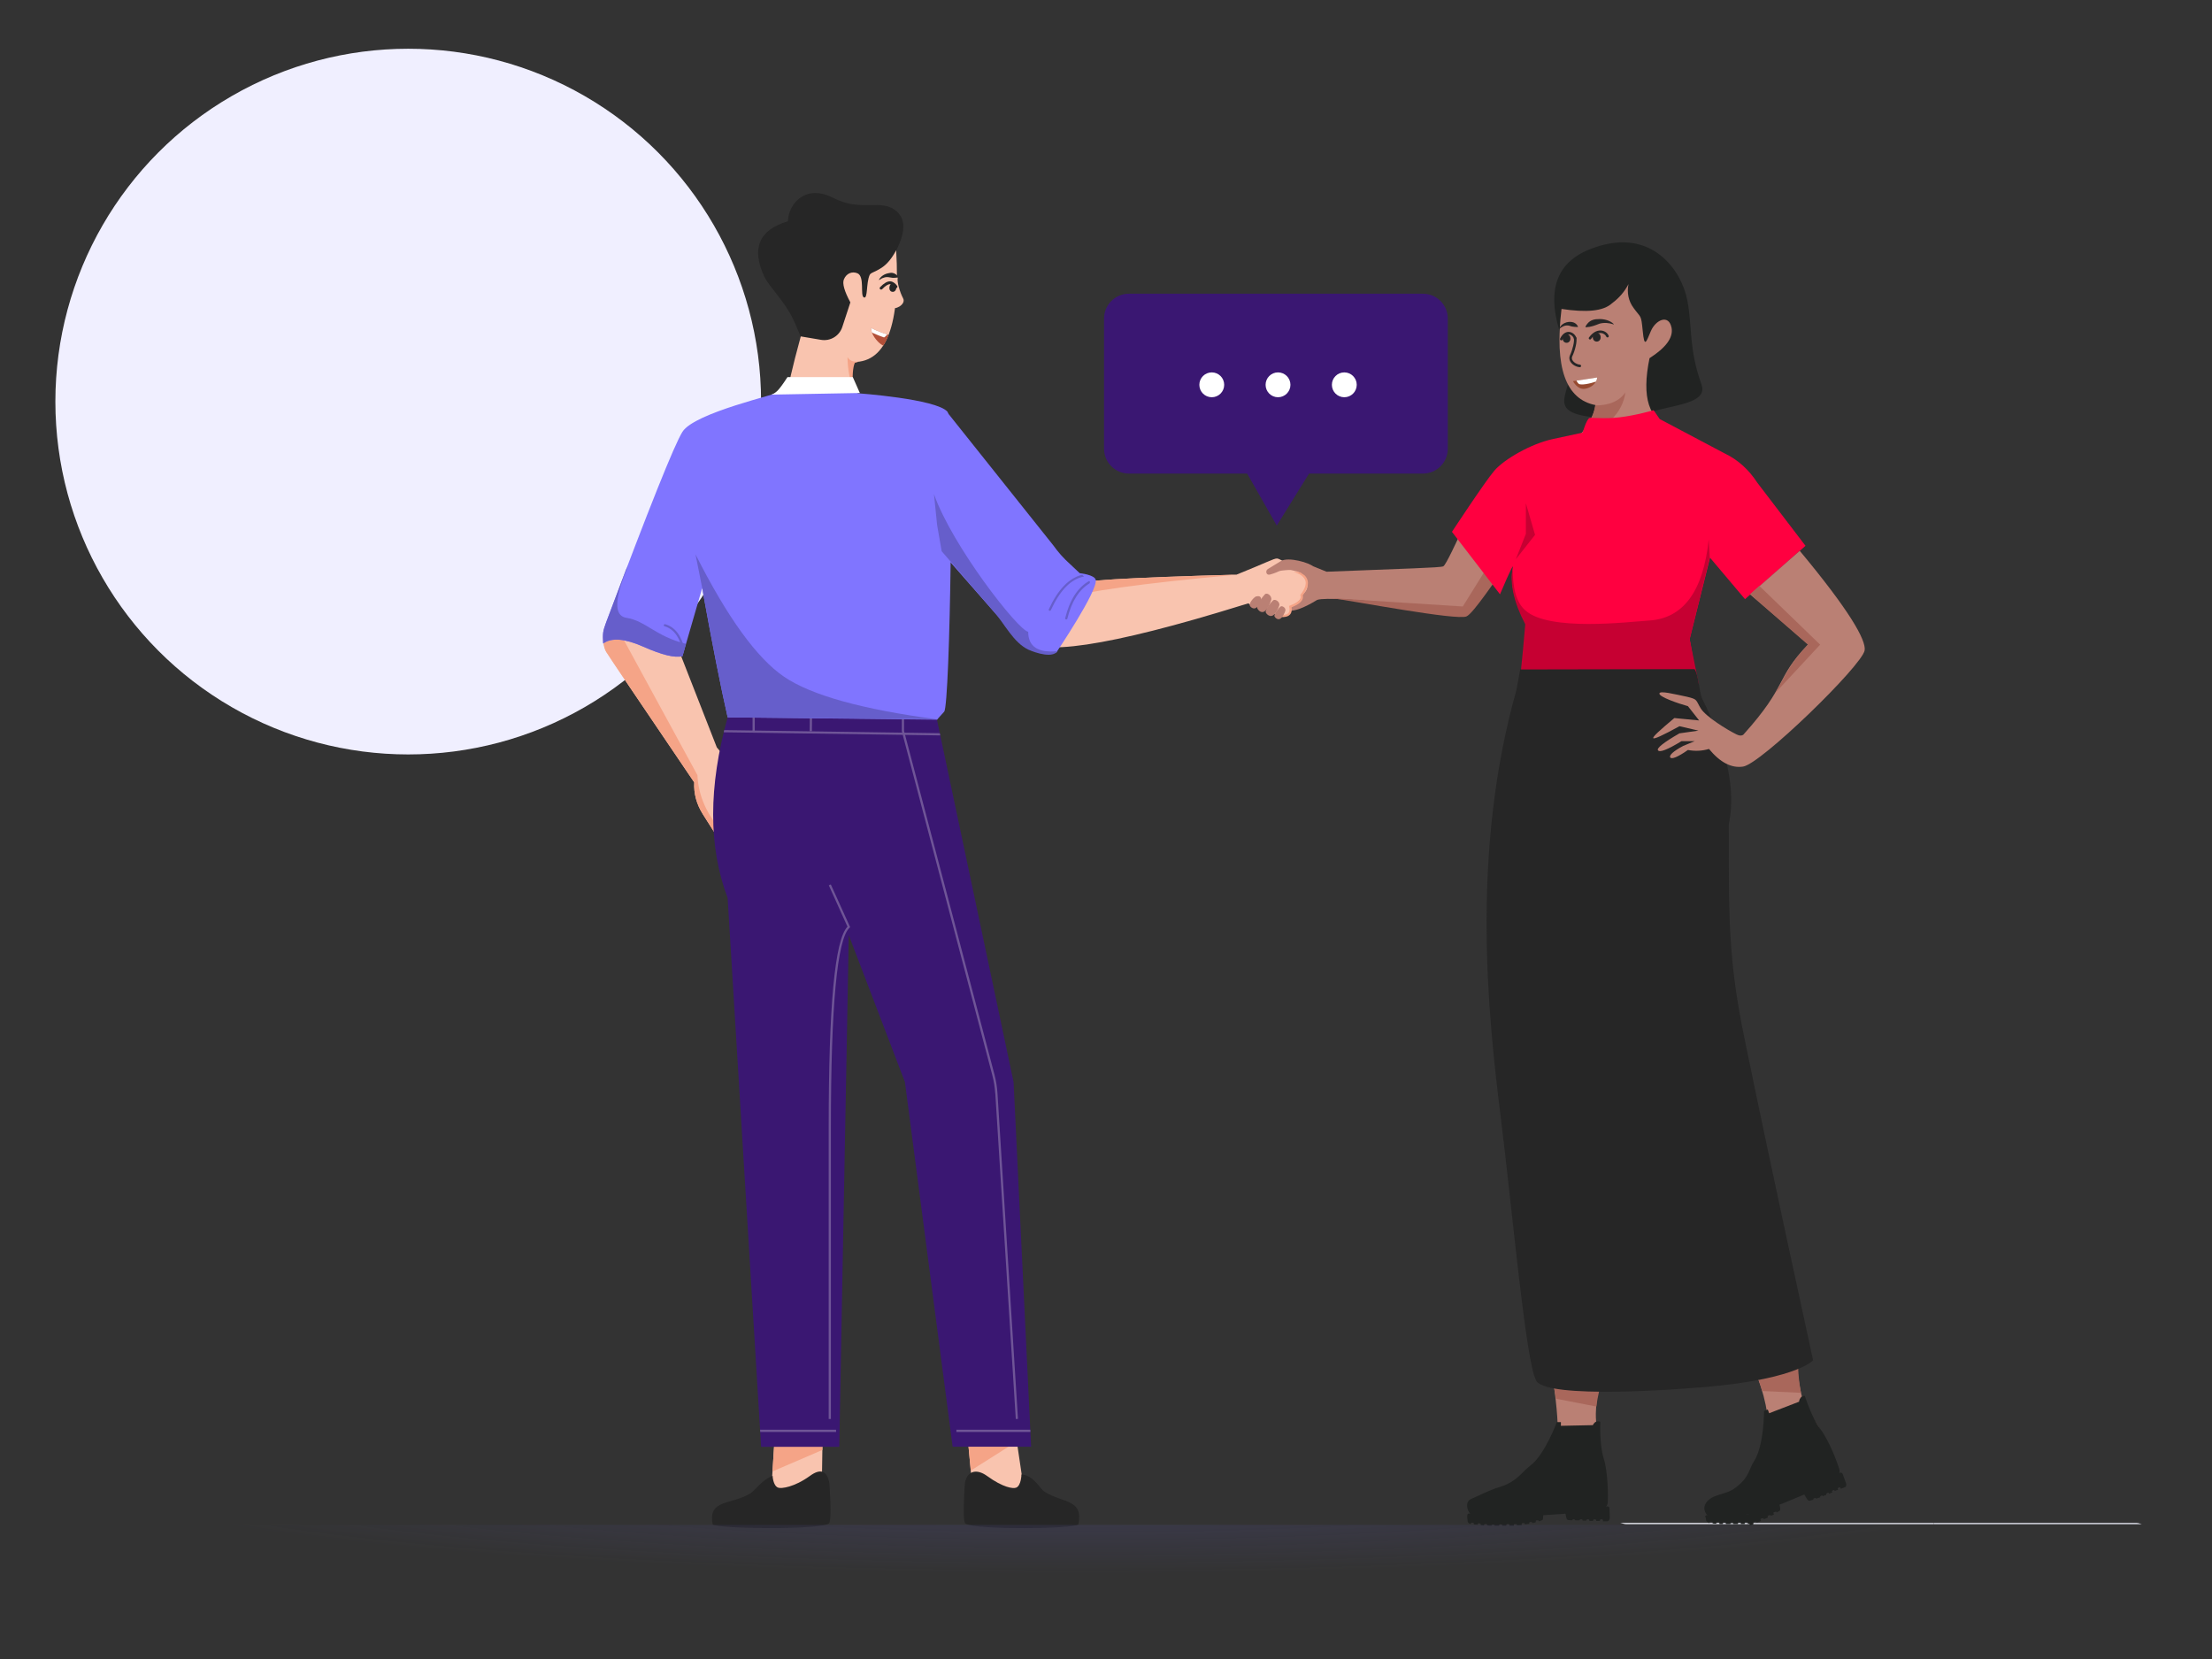 <?xml version="1.0" encoding="UTF-8"?> <svg xmlns="http://www.w3.org/2000/svg" xmlns:xlink="http://www.w3.org/1999/xlink" id="Ebene_1" data-name="Ebene 1" viewBox="0 0 600 450"><rect x="0" y="0" width="600" height="450" fill="#333333" stroke="none"/><defs><style> .cls-1, .cls-2 { fill: #ba8074; } .cls-3 { fill: #a9675b; } .cls-3, .cls-4, .cls-5, .cls-6, .cls-7, .cls-8, .cls-2, .cls-9, .cls-10, .cls-11, .cls-12, .cls-13, .cls-14 { fill-rule: evenodd; } .cls-4, .cls-15 { fill: #f5a487; } .cls-16 { fill: #b16d62; } .cls-17, .cls-5 { fill: #fff; } .cls-18 { fill: #f0efff; } .cls-19 { fill: #b24f38; } .cls-20, .cls-11 { fill: #262626; } .cls-21, .cls-22, .cls-23 { fill: none; } .cls-6 { fill: #b97c72; } .cls-7, .cls-24 { fill: #f9c4af; } .cls-25 { clip-path: url(#clippath-1); } .cls-26, .cls-13 { fill: #212322; } .cls-8 { fill: #c60032; } .cls-27 { fill: url(#Unbenannter_Verlauf_13); isolation: isolate; opacity: .25; } .cls-28 { clip-path: url(#clippath-3); } .cls-29, .cls-10 { fill: #665ecb; } .cls-9 { fill: #8075ff; } .cls-30 { fill: #edeef9; } .cls-22 { clip-path: url(#clippath-2); } .cls-22, .cls-23 { clip-rule: evenodd; } .cls-31 { fill: #3272d8; } .cls-32 { fill: #964a30; } .cls-33 { fill: #6f5597; } .cls-12 { fill: #3a1772; } .cls-14 { fill: #ff0040; } .cls-23 { clip-path: url(#clippath); } </style><clipPath id="clippath"><rect class="cls-21" x="62.1" y="60.3" width="97.26" height="97.26"></rect></clipPath><clipPath id="clippath-1"><path class="cls-23" d="M83.41,134.5c7.6,6.17,17.65,9.78,29.23,9.78,9.5,0,17.82-2.48,24.86-6.61,1.4-.82,2.69-1.68,3.88-2.55,10.96,2.23,17.97,5.63,17.97,9.44,0,6.71-21.77,12.16-48.63,12.16-26.86,0-48.63-5.44-48.63-12.16,0-4.18,8.45-7.87,21.31-10.06h0Z"></path></clipPath><clipPath id="clippath-2"><rect class="cls-21" x="62.1" y="60.3" width="97.26" height="97.26"></rect></clipPath><clipPath id="clippath-3"><path class="cls-22" d="M72.23,101.28c0-21.15,15.76-38.95,40.41-38.95,19.4,0,28.59,11.09,28.59,11.09l-8.17,12.69s-7.73-8.02-19.4-8.02c-13.71,0-22.61,10.36-22.61,23.05s9.05,23.34,23.2,23.34c12.55,0,21.88-9.48,21.88-9.48l7.15,13.13s-10.65,12.11-30.64,12.11c-24.66,0-40.41-17.36-40.41-38.95h0Z"></path></clipPath><radialGradient id="Unbenannter_Verlauf_13" data-name="Unbenannter Verlauf 13" cx="292.31" cy="-2981.42" fx="292.31" fy="-2981.42" r="269" gradientTransform="translate(0 101.91) scale(1 -.1)" gradientUnits="userSpaceOnUse"><stop offset="0" stop-color="#665ecb"></stop><stop offset=".23" stop-color="#665ecb" stop-opacity=".79"></stop><stop offset=".74" stop-color="#665ecb" stop-opacity=".27"></stop><stop offset="1" stop-color="#665ecb" stop-opacity="0"></stop></radialGradient></defs><g><circle class="cls-18" cx="110.73" cy="108.93" r="95.71"></circle><g><g class="cls-25"><rect class="cls-31" x="51.97" y="124.37" width="117.52" height="42.48"></rect></g><g class="cls-28"><rect x="62.1" y="52.2" width="91.31" height="98.17"></rect></g></g></g><g id="Layer_1" data-name="Layer 1"><path class="cls-30" d="M439.55,413.09c28.33,0,56.65.01,84.98.02.03.1.03.21.02.32-27.83,0-55.66,0-83.49-.01-.5,0-1.01-.21-1.51-.32h0Z"></path><path class="cls-30" d="M524.55,413.43c.02-.11.01-.21-.02-.32,18.35,0,36.71-.01,55.06,0,.46,0,.93.21,1.39.32h-56.44.01Z"></path><g id="woman-03-standing-pinting"><g id="heat"><path class="cls-13" d="M425.5,98.26c2.3,7.28-7.65,13.46,6.91,14.93,6.27.09,12.54-.65,18.62-2.3,5.35-1.29,12.07-2.21,10.51-6.54-3.59-10.14-2.4-15.3-3.87-22.95-1.57-8.02-9.49-19.54-24.79-14.38-10.32,3.32-13.46,10.97-9.86,22.77,0,.74.83,3.5,2.49,8.48h-.01Z"></path><path class="cls-2" d="M437.3,82.23c1.84-1.38,3.32-3.04,4.42-5.16-.46,2.3,0,4.61,1.38,6.45,2.03,2.86,2.03,1.57,2.49,6.27s.92,3.04,2.21,0c1.29-3.04,4.88-4.7,5.62-.83.46,2.67-1.57,5.35-5.99,8.2-2.21,10.69-.18,16.87,5.99,18.62-1.75,2.21-5.9,5.44-12.44,9.77-9.95,6.54-21.2,1.11-15.02-4.79,4.06-3.87,6.36-7.47,6.82-10.88-8.11-1.57-11.15-10.23-9.22-26.08,6.73,1.01,11.34.65,13.73-1.57h0Z"></path><path class="cls-3" d="M427.81,118.91c2.86-3.23,4.52-6.18,4.88-8.94,3.78,0,6.45-1.11,8.2-3.5-.83,5.62-5.07,9.86-13.09,12.44h0Z"></path></g><g id="arm"><path class="cls-6" d="M341.55,159.86c-.4-2.56.93-1.87,3.27-2.78,2.24-.88,4.9.13,5.81,2.46,1,2.31.6,4.04-1.73,4.95s-6.96-2.15-7.34-4.63h0Z"></path><path class="cls-16" d="M348.37,164.34c.22-.25.33-.56.26-.83-.15-.91-1.59-1.67-2.81-2.3l-.79-.46,2.05-.55-.14-.53-2.76.74.16.24c.16.24.39.37,1.38.87s2.46,1.35,2.62,1.97c-.04.2-.11.31-.17.43-.13.23-.37.39-.67.37-.83.12-2.2-.75-4.17-2.42l-.29.36c1.91,1.78,3.46,2.61,4.49,2.52.2.04.47-.03.62-.17.07-.11.22-.25.22-.25h0Z"></path><path class="cls-2" d="M408.61,150.58l-10.98-9c-2.51,5.25-5.39,11.64-6.14,12.03s-10.14.6-31.66,1.47l-5.28-2.15c-10.44,1.64-12.11,3.01-12.23,4-.18,1.48-.62,1.35,1.83,1.94,1.98.7,3.63,5.86,3.63,5.86.57.34,1.68,2.79,9.5-2.01,4.38-1.45,37.47,3.18,40.29,1.95,1.89-.79,5.7-7.24,11.03-14.1h.01Z"></path><path class="cls-3" d="M397.78,167.2c-2.55,1.16-30.38-4.12-36.52-4.96l35.52,2.27,9.75-15.67,3.4,2.72c-4.03,5.27-10.26,14.85-12.15,15.64Z"></path></g><g id="shirt"><path class="cls-14" d="M413.98,169.33c-3.05-5.43-4.46-11.06-3.63-15.49.3-1.59-3.48,7.36-3.48,7.36l-13.03-16.94s8.88-13.52,11.48-16.57,9.86-7.3,15.85-8.59l8.11-1.75s1.01-3.5,1.84-3.96c.37-.18,4.24.28,8.11-.18,4.61-.55,9.31-1.94,9.31-1.94l1.66,2.4,17.6,9.31c3.69,1.75,6.64,4.52,8.85,7.93l13.09,17.14-16.41,14.47-9.49-11.24-5.53,22.03,3.5,20.09-50.97,6.45c1.38-11.52,2.49-21.84,3.13-30.51h.01Z"></path><path class="cls-8" d="M458.32,173.38l2.49,12.26-50.32,14.29c1.47-11.52,2.49-21.75,3.23-30.6-3.13-5.99-4.24-11.15-3.41-15.21,0,5.53,1.01,9.31,3.41,11.43,6.45,5.81,27.93,3.13,33.55,2.77,9.31-.55,14.75-7.93,16.22-22.03l.28,4.98-5.44,22.12h0ZM411.22,151.54l2.67-6.73v-8.3l2.49,8.57-5.16,6.54v-.09h0Z"></path></g><g id="woman-04-standing-pointing"><g id="foot"><path class="cls-2" d="M409.97,407.69c2.67-1.47,9.49-6.73,10.42-8.3,4.33-7,1.01-22.58.09-31.71l16.5-5.07c.18,2.3-6.18,17.79-3.41,26.18,1.01,3.13,0,8.2-.65,10.32-.46,1.38-3.87,0-11.61,10.97l-11.34-2.4h0Z"></path><path class="cls-3" d="M434.77,372.39l-13.36,3.23c0,.46.65,3.32.65,3.78l10.97,2.12c.18-2.3,1.38-6.82,1.75-9.12h-.01Z"></path></g><g id="foot-2"><path class="cls-2" d="M472.43,406.06c2.4-1.92,2.77-6.16,3.68-7.59,4.83-7.2,5.36-16.65-3.38-33.92l13.97-1.75c.65,2.18.5,16.29,4.06,20.46,2.08,2.53,7.06,11.46,6.68,13.63-.26,1.45-4.81-2.44-14.59,5.76l-10.42,3.4h0Z"></path><path class="cls-3" d="M487.74,370.2l-10.81,3.86c.43,1.29.56,1.54,1.07,3.25l10.52.49c-.02-.12-.77-3.63-.78-7.58h.01Z"></path></g><path id="legs" class="cls-11" d="M459.63,181.49c1.11,1.47,1.2,6.08,2.12,8.11,4.98,9.95,9.59,22.58,7.19,33.92,0,24.7-.28,36.41,4.33,58.53,3.04,14.75,7.28,35.21,18.53,86.92,0,0-4.88,5.81-34.56,7.65,0,0-37.7,3.04-40.55-2.12-2.86-5.16-6.45-46.18-9.68-71.98-3.5-28.02-8.02-71.71,4.33-115.4l1.01-5.53,47.28-.09h0Z"></path></g><path class="cls-26" d="M498.59,400.02s.65-.37.28-1.66-2.67-7.56-5.07-10.69-4.24-9.03-4.24-9.03c0,0-.74-.09-1.11.46-.46.55-.46,1.11-.46,1.11l-8.11,3.13-.37-1.01-1.01.37s0,9.4-2.67,13.55c-1.66,2.58-1.2,4.33-5.07,7.28-2.77,2.12-6.27,1.57-8.02,4.15-1.57,2.4,1.47,4.61,2.12,4.24s11.15-1.29,11.15-1.29l7.65-2.86,5.99-2.49,8.94-5.25h0Z"></path><path class="cls-26" d="M499.05,399.47c.28-.09.55,0,.74.28l.92,2.49c.18.55.09,1.11-.37,1.2,0,0-.37.18-1.01.37l-.09-.18c-.09-.18-.28-.28-.37-.18l-.18.09c-.18.09-.28.28-.18.37l.09.18c-.28.09-.65.18-.92.37v-.09c-.09-.18-.28-.28-.37-.18l-.18.09c-.18.09-.28.28-.18.37l.09.18c-.28.09-.65.18-.92.37v-.09c-.09-.18-.28-.28-.37-.18l-.18.09c-.18.09-.28.28-.18.37v.09c-.28.09-.65.18-.92.37-.09-.18-.28-.28-.37-.18l-.18.09c-.18.09-.28.28-.18.37-.37.09-.74.28-1.11.37-.09-.18-.18-.18-.37-.18l-.18.09c-.18.09-.28.18-.18.37-.74.18-1.2.37-1.29.28-.55-.18-1.66-2.67-1.66-2.67l10.14-4.88h0l-.04-.04ZM474.07,410.81l.28-.09,8.11-3.23s.65,1.84.37,2.21c-.09.09-.37.28-.92.55,0-.18-.18-.28-.37-.18l-.28.09c-.18,0-.28.18-.18.37l.09.28c-.28.09-.55.28-.83.37,0-.18-.18-.28-.37-.18l-.28.09c-.18,0-.28.18-.18.37v.18c-.37.18-.74.28-1.11.46v-.09c0-.18-.18-.28-.37-.18l-.28.09c-.18,0-.28.18-.18.37l.09.28c-.37.18-.83.28-1.2.46v-.09c0-.18-.18-.28-.37-.18l-.28.09c-.18,0-.28.18-.18.37v.18c-.06,0-.12.03-.18.09l-.83.28-.55-2.95h0Z"></path><path class="cls-26" d="M463.02,410.99l11.43-.18.55-.09v2.58c-.28,0-.65,0-.92.09v-.18c0-.18-.09-.28-.28-.28h-.28c-.18,0-.28.09-.28.28v.18h-1.01v-.09c0-.18-.09-.28-.28-.28h-.28c-.18,0-.28.09-.28.28v.09h-1.2c0-.18-.09-.28-.28-.28h-.28c-.18,0-.28.09-.28.28h-1.2v-.09c0-.18-.09-.28-.28-.28h-.28c-.18,0-.28.09-.28.28v.09h-.92v-.18c0-.18-.09-.28-.28-.28h-.28c-.18,0-.28.09-.28.28v.09c-.37,0-.65,0-1.01-.09v-.18c0-.18-.09-.28-.28-.28h-.28c-.18,0-.28.09-.28.28v.09c-.18,0-.37-.09-.46-.18-.55-.37-.46-.55-.55-1.29-.28-.18-.18-.65.28-.65h.05ZM435.28,408.87s.74-.09.83-1.47c.09-1.29.09-8.02-1.11-11.8-1.2-3.78-.92-9.95-.92-9.95,0,0-.65-.28-1.2,0s-.83.92-.83.92l-8.66.18v-1.01h-1.11s-3.23,8.85-7.19,11.8c-2.4,1.84-3.59,4.33-8.3,5.81-3.32,1.01-4.88,2.03-7.74,3.23-2.12.92-.65,4.24.09,4.15s8.48.74,8.48.74l10.88-.46,6.73-.46,10.05-1.66v-.02Z"></path><path class="cls-26" d="M436.01,408.6c.28,0,.55.18.55.46l.09,2.58c0,.55-.28,1.01-.74,1.01h-1.11v-.18c0-.18-.09-.37-.28-.37h-.18c-.18,0-.37.09-.37.28v.18h-1.01v-.09c0-.18-.09-.37-.28-.37h-.18c-.18,0-.37.09-.37.28v.18h-1.01v-.09c0-.18-.09-.37-.28-.37h-.18c-.18,0-.37.09-.37.28v.09h-1.01c0-.18-.09-.37-.28-.37h-.18c-.18,0-.37.09-.37.28h-1.2c0-.18-.18-.28-.28-.28h-.18c-.18,0-.28.09-.37.28-.74,0-1.2-.09-1.29-.18-.46-.37-.65-3.04-.65-3.04l11.52-.55h0ZM398.5,410.54l11.43.37,8.66-.92s.09,1.94-.18,2.3c-.09.09-.46.18-1.01.37,0-.18-.09-.28-.28-.28h-.28c-.18,0-.28.09-.28.28v.28c-.28.09-.55.09-.92.18,0-.18-.09-.28-.28-.28h-.28c-.18,0-.28.09-.28.28v.18c-.37.09-.74.09-1.2.18v-.09c0-.18-.09-.28-.28-.28h-.28c-.18,0-.28.09-.28.28v.28c-.46,0-.83.09-1.29.09v-.09c0-.18-.09-.28-.28-.28h-.28c-.18,0-.28.09-.28.28v.18h-1.2v-.18c0-.18-.09-.28-.28-.28h-.28c-.18,0-.28.09-.28.28v.18h-1.11v-.09c0-.18-.09-.28-.28-.28h-.28c-.18,0-.28.09-.28.28v.09h-1.2c0-.18-.09-.28-.28-.28h-.28c-.18,0-.28.09-.28.28-.37,0-.74,0-1.2-.09v-.09c0-.18-.09-.28-.28-.28h-.28c-.18,0-.28.09-.28.28v.09c-.28,0-.55,0-.92-.09v-.18c0-.18-.09-.28-.28-.28h-.28c-.18,0-.28.09-.28.28v.09c-.37,0-.65-.09-1.01-.09v-.18c0-.18-.09-.28-.28-.28h-.28c-.18,0-.28.09-.28.28v.09c-.18-.09-.37-.09-.46-.18-.46-.37-.37-.65-.46-1.29-.09-.92,0-1.38.37-1.38h.1Z"></path><g id="arm-2"><path class="cls-2" d="M472.88,199.28c12.35-13.73,8.48-15.02,17.6-24.52l-15.76-13.55,13.46-11.8c13.36,16.04,18.07,24.24,17.6,27.01-.74,4.15-28.2,30.88-33,31.52-3.13.46-6.18-1.11-9.22-4.79-1.84.55-3.78.65-5.71.28-2.77,1.94-4.42,2.58-4.79,2.03s.74-1.66,3.5-3.13l3.13-1.29h-3.59c-3.78,2.3-5.9,3.13-6.36,2.49-.46-.55,1.47-2.12,5.81-4.61l5.16-.74-5.16-1.2c-4.52,2.49-6.91,3.59-7.1,3.23s1.75-2.12,5.71-5.44l6.73.65-3.04-3.87c-2.67-.74-7.74-2.49-7.74-3.41s4.15.18,7.37.83c3.13.74,2.4.83,3.87,3.23,1.47,2.3,7.28,5.81,9.31,6.82.37.18,1.38.83,2.21.28h0v-.02Z"></path><path class="cls-3" d="M477.21,158.91l16.5,15.95-12.17,13.09c3.69-6.27,3.87-7.74,8.85-13.09l-15.67-13.64,2.49-2.3h0Z"></path></g></g></g><g id="Layer_2" data-name="Layer 2"><g id="man-03-standing-pointing"><g id="foot-3"><polygon class="cls-7" points="274.69 383.51 277.72 403.9 263.85 404.56 261.67 381.36 274.69 383.51"></polygon><polygon class="cls-4" points="263.32 398.89 275.77 391.02 275.74 390.85 262.44 389.53 263.32 398.89"></polygon><path class="cls-11" d="M261.82,413.21c2.13,1.84,29.55,1.48,30.69.31,1.37-6.97-4-5.67-9.19-8.89-1.24-.77-2.83-4.4-6.25-4.69,0,0-.06,3.03-1.43,3.58-.86.35-3.6-.05-7.86-3.14-2.84-2.06-5.4-1.48-6.05,1.85,0,0-.78,10.09.09,10.99h0Z"></path></g><g id="foot-4"><polygon class="cls-7" points="223.18 385.71 222.88 405.57 209.18 404.81 210.65 381.55 223.18 385.71"></polygon><polygon class="cls-4" points="209.54 399.12 223.07 393.3 223.07 391.76 210.13 389.74 209.54 399.12"></polygon><path class="cls-11" d="M224.95,402.22c-.65-3.33-2.4-3.96-5.24-1.9-4.26,3.09-7.82,3.54-8.67,3.19-1.37-.55-1.47-3.19-1.47-3.19-2.8,1.01-4.78,3.98-6.02,4.75-5.19,3.22-11.6,1.47-10.23,8.44,1.14,1.17,29.42,1.53,31.55-.31.87-.9.09-10.99.09-10.99h0Z"></path></g><g id="arm-2-2" data-name="arm-2"><path class="cls-7" d="M335.37,155.88c7.9-3.16,10.15-4.42,11.01-4.39,1.28.06,7.07,4.29,7.18,4.88,1.56,2.06,1.39,3.74-.52,5.06.13,1-.89,2.04-3.03,3.11.45,1.49.01,2.31-1.3,2.45-1.97.21-5.25-1.05-5.17-2.27-2.83-.07-4.45-.42-4.88-1.07l-1.65.49c-36.35,11.28-56.26,14.24-59.72,8.85-2.37-3.69,14.58-14.05,14.42-14.48-.37-.96,14.18-1.84,43.65-2.64h0Z"></path><path class="cls-4" d="M291.72,158.52c.07.17-2.72,2-5.87,4.35.61.12,1.42,0,2.43-.38,5.32-2,21.02-4.2,47.09-6.61-29.47.79-44.02,1.67-43.65,2.63h0Z"></path><path class="cls-15" d="M349.99,166.6c.35-.45.46-1.07.35-1.87,2.32-.92,3.35-1.98,3.03-3.24,1.11-1.48,1.57-2.79,1.35-3.91-.11-.54-.38-1.03-.8-1.47.03.03-1.27-.91-1.27-.9l-1.75-.11,1.26.51.33.15c.94.54,1.49,1.19,1.64,1.94.19.96-.25,2.16-1.33,3.55l-.1.13.05.15c.33.96-.63,1.89-2.86,2.73l-.23.09.05.25c.14.74.08,1.29-.19,1.64-.25.32-.69.5-1.32.54-2.03.12-1.9.71.03.59.81-.05,1.4-.3,1.76-.77h0Z"></path></g><g id="arm-3"><path class="cls-7" d="M201.68,213.42l-7.98,12.25c-.32-.5-1.34-2.11-3.05-4.81-1.71-2.71-2.49-5.59-2.34-8.64-15.06-22.21-23.02-34.01-23.87-35.39-1.28-2.08-1.62-8.41,3.13-11.48,3.16-2.05,7.85-.52,14.05,4.6l12.82,32.79c2.45,2.8,4.1,4.92,4.97,6.35.87,1.43,1.62,2.88,2.27,4.35v-.02Z"></path><path class="cls-4" d="M165.66,167.05c-2.7,3.3-2.3,8.03-1.23,9.77.85,1.38,8.81,13.18,23.87,35.39-.15,3.05.63,5.93,2.34,8.64,1.71,2.71,2.73,4.31,3.05,4.81l.98-1.5c-3.43-4.3-5.27-8.94-5.49-13.9l-23.53-43.21h.01Z"></path></g><g id="heat-2"><path class="cls-11" d="M240.29,72.87c2.94-4.85,7.15-11.67,3.01-15.46s-9.46.29-17.26-3.72c-7.8-4.01-12.3,1.96-12.3,6.33-7.85,2.31-9.99,7.3-6.44,14.99,1.15,2.49,5.33,6.56,7.62,11.13s3.16,9.5,6.59,8.44c1.03-.32,3.62-1.38,6.49-2.99,6.33-3.53,10.85-16.32,12.3-18.71h0Z"></path><path class="cls-7" d="M243.08,67.85c1.2,20.24-2.63,30.35-11.48,30.35-.92,1.86-.75,5.7.51,11.53,1.79,8.31-4.22,11.99-8.16,11.51-3.93-.48-10.33-8.62-10.33-14.25,0-1.72,1.2-6.97,3.59-15.74l5.49.93c2.52.43,4.98-1.05,5.77-3.48l2.19-6.68h0c-1.64-3.05-2.22-5.13-1.76-6.24.69-1.66,2.24-2.24,3.66-1.66,2.08.85.67,6.1,1.77,6.56s.58-3.83,1.54-6.05c.32-.74,1.22-.66,3.35-2.06,1.41-.94,2.71-2.51,3.88-4.72h-.02Z"></path><path class="cls-4" d="M232.79,98.15c-1.7-.04-2.26-.32-2.91-1.29.07,3.42.59,6.18,1.55,8.28-.31-2.71-.11-5.6.45-6.72.07,0,.84-.27.91-.27Z"></path></g><g id="legs-2"><path class="cls-12" d="M197.37,194.58c-5.24,18.81-5.24,35.14,0,48.99l9.08,148.88h21.2l2.58-138.78,15.23,39.82,12.94,98.93h21.29l-4.76-98.93-20.8-98.38-56.76-.54h0Z"></path><path class="cls-33" d="M269.97,296.57l5.56,88.34.59-.04-5.56-88.34c-.11-1.71-.38-3.42-.82-5.08l-24.24-92.11,9.55.14-.13-.6-9.58-.14-.12-.46v-3.26h-.6v3.3l.1.41-39.99-.57v-3.52h-.6v3.51l-7.69-.11c-.05.2-.09.39-.14.59l48.57.7,24.28,92.27c.43,1.62.7,3.29.8,4.97h.02Z"></path><polygon class="cls-33" points="206.21 388.41 226.78 388.41 226.78 387.81 206.17 387.81 206.21 388.41"></polygon><path class="cls-33" d="M230.6,251.5l-5.25-11.61-.54.25,5.07,11.22c-3.43,3.56-5.1,21.38-5.1,54.44v79.1h.6v-79.1c0-32.92,1.7-51.14,5.06-54.15l.16-.15h0Z"></path><rect class="cls-33" x="218.17" y="196.28" width="3.54" height=".6" transform="translate(21.26 414.62) rotate(-89.45)"></rect><polygon class="cls-33" points="279.47 387.81 259.42 387.81 259.42 388.41 279.5 388.41 279.47 387.81"></polygon></g><g id="shirt-2"><path class="cls-9" d="M256.11,193.03c1.61-1.74,2.77-79.25.87-81.37-3.1-3.48-24.32-4.99-24.32-4.99l-1.77-4h-16.33c-1.17,1.81-2.03,2.97-2.58,3.48-.82.76-23.61,5.77-26.87,10.98-2.18,3.47-9.07,20.68-20.67,51.63-.46,1.21-.73,2.14-.82,2.78-.09.64-.09,1.65,0,3.01,2.24-1.65,5.87-1.36,10.9.87s8.56,3.09,10.59,2.57l5.35-18.45c2.74,15.18,5.05,26.86,6.92,35.04l56.81.63s.31-.43,1.92-2.17h0Z"></path><path class="cls-29" d="M188.66,150.39l1.99,9.99.23,1.42c2.56,14.08,4.73,25,6.5,32.77l56.76.54c-20.31-2.69-34.14-6.54-41.5-11.57s-15.35-16.08-23.97-33.15h0Z"></path><path class="cls-10" d="M170.5,153.27l-.68,1.22c-1.67,4.38-3.46,9.13-5.39,14.27-.46,1.21-.73,2.14-.82,2.78-.09.64-.09,1.65,0,3.01,2.24-1.65,5.87-1.36,10.9.87s8.56,3.09,10.59,2.57l.97-3.34c-8.24-2.04-10.96-6.27-16.17-7.07-3.48-.53-3.28-5.3.59-14.31h.01Z"></path><path class="cls-29" d="M185.15,177.84c-2.11-3.45-6.74-5.82-13.89-7.06-.16-.03-.32.08-.34.24-.03.16.08.32.24.34,6.92,1.19,11.43,3.44,13.46,6.7.16-.02.33-.04.48-.07l.05-.16h0Z"></path><path class="cls-29" d="M180.43,169.31c-.16-.05-.32.05-.37.2-.05.16.05.32.2.37,2.68.77,4.35,3.29,5.03,7.45l.37-1.28c-.84-3.71-2.59-5.97-5.24-6.74h.01Z"></path></g><path class="cls-5" d="M233.23,106.6l-1.91-4.32h-17.71c-1.27,1.96-2.2,3.22-2.79,3.77-.11.11-.78.74-1.57.99l23.98-.44h0Z"></path><path class="cls-9" d="M257.04,111.97l28.66,35.95c1.31,1.85,2.82,3.54,4.5,5.04l2.68,2.52s4.07.4,4.34,1.83c.58,2.94-10.68,19.66-10.68,19.66l-4.81-.26c-4.12-1.95-9.18-7.4-12.19-10.83l-23.54-26.85h0l-8.3-12.35,19.32-14.71h.02Z"></path><path class="cls-29" d="M254.19,142.41l-.85-8.37c4.92,14,22.83,36.96,25.56,37.33,0,4.03,2.69,5.75,7.82,5.27,0,0,.1.16-.16.32-2.01,1.79-7.57-.72-7.57-.72-4.12-1.95-6.42-6.94-9.43-10.36l-14.13-16.36-1.24-7.12h0Z"></path><path class="cls-29" d="M295.41,157.6c-3.1,1.77-5.27,5.14-6.47,10.06-.04.16.06.32.22.36s.32-.06.36-.22c1.14-4.64,3.15-7.84,6-9.56l.18-.38-.29-.26h0Z"></path><path class="cls-29" d="M284.5,165.55s.07.09.13.12c.15.07.33,0,.4-.15,2.51-5.46,5.49-8.48,9.02-9.14l-.52-.47c-3.54.86-6.57,3.98-9.04,9.36-.04.09-.03.2.02.28h0Z"></path></g><path class="cls-1" d="M340.63,161.8c-.94.58-1.89,1.98-1.6,2.51s1.07.98,1.69.56,1.33-2,1.33-2c0,0,.37-1.54-1.41-1.07h0Z"></path><path class="cls-1" d="M343.09,161.21c-.63.64-2.4,3-2.05,3.78s1.29,1.42,2.07.77,1.39-1.98,1.7-3.01-1.08-2.18-1.71-1.54h-.01Z"></path><path class="cls-1" d="M345.29,162.87c-.61.56-2.29,2.62-1.93,3.3s1.29,1.25,2.04.69,1.32-1.73,1.6-2.63-1.1-1.92-1.7-1.36h-.01Z"></path><path class="cls-1" d="M347.27,164.57c-.49.45-1.84,2.1-1.55,2.65s1.04,1.01,1.64.55,1.06-1.39,1.29-2.11-.88-1.54-1.37-1.09h-.01Z"></path><rect class="cls-27" x="14.49" y="413.63" width="561.21" height="74.85"></rect></g><g id="Layer_3" data-name="Layer 3"><path class="cls-2" d="M347.41,152.21s-2.81,1.74-3.52,2.15-.5,1.78.58,1.49,2.4-.83,2.57-.95,2.69-.37,3.1-.29,1.9.46,2.32.54,4.01-1.07,3.72-1.45c-.74-.99-6.74-2.77-8.77-1.49"></path></g><g id="speech-bubble-gradient"><path class="cls-12" d="M306.22,79.67h79.75c3.72,0,6.74,3.02,6.74,6.74v35.31c0,3.72-3.02,6.74-6.74,6.74h-30.9l-8.75,14.11-8.03-14.11h-32.08c-3.72,0-6.74-3.02-6.74-6.74v-35.31c0-3.72,3.02-6.74,6.74-6.74Z"></path><g><circle class="cls-17" cx="328.69" cy="104.38" r="3.37"></circle><circle class="cls-17" cx="346.66" cy="104.38" r="3.37"></circle><circle class="cls-17" cx="364.64" cy="104.38" r="3.37"></circle></g></g><path class="cls-24" d="M242.74,83.58c.72-.06,1.77-.62,2.2-1.41.23-.43.24-.85.02-1.26-.88-1.64-1.72-4.55-1.44-5.61l-.82-1.54-.48,9.79.53.03Z"></path><g><path class="cls-19" d="M239.58,93.72c-.6-.11-2.46-1.79-3.06-3.51-.14-.41-.24-.84-.26-1.28,1.65.87,3.34,1.45,4.42,1.79.45.14.32.13.32.13,0,0-.72,2.07-1.41,2.87Z"></path><path class="cls-17" d="M239.8,91.53s-1.72-.58-3.28-1.32c-.14-.41-.24-.84-.26-1.28,1.65.87,3.34,1.45,4.42,1.79-.3.45-.88.81-.88.81Z"></path></g><ellipse class="cls-20" cx="242.19" cy="77.99" rx="1.17" ry=".95" transform="translate(129.46 306.1) rotate(-81.55)"></ellipse><path class="cls-20" d="M239,78.55c-.1,0-.2-.04-.27-.11-.16-.15-.16-.4,0-.55,1.07-1.1,1.94-1.6,2.72-1.58.83.03,1.4.63,1.88,1.2.14.17.12.41-.05.55-.17.14-.41.12-.55-.05-.47-.56-.85-.9-1.31-.92-.54-.03-1.24.42-2.13,1.34-.08.08-.18.12-.28.12Z"></path><path class="cls-20" d="M243.56,75.26c-.56.1-1,.1-1.42.1-.85-.11-1.57-.37-2.44-.03-.43.11-.81.36-1.21.61-.03.02-.07,0-.09-.02.41-.9,1.45-1.58,2.44-1.78.51-.11,1.08-.24,1.58-.03.49.19.95.5,1.21,1.04.02.05-.01.11-.06.11h0Z"></path><g><path class="cls-32" d="M429.89,105.46c1.38-.21,2.49-1.02,3.01-1.96.2-.36.31-.74.33-1.11-1.98.32-4.33.67-5.62.86-.49.07-.82.12-.93.14,0,0,1.17,2.38,3.22,2.07Z"></path><path class="cls-17" d="M428.19,104.08c.54.5,3.16-.02,4.71-.58.2-.36.31-.74.33-1.11-1.98.32-4.33.67-5.62.86.13.29.33.6.58.83Z"></path></g><ellipse class="cls-20" cx="433.11" cy="91.46" rx="1.07" ry="1.19" transform="translate(-4.03 21.73) rotate(-2.86)"></ellipse><path class="cls-20" d="M436.07,91.53s.06-.01.09-.02c.18-.07.26-.27.19-.45-.31-.75-1.08-1.3-1.97-1.4-.7-.08-2.06.06-3.37,1.88-.11.16-.08.37.08.48.15.11.37.08.48-.08.82-1.14,1.79-1.71,2.73-1.6.73.08,1.23.55,1.41.98.06.15.21.23.36.21Z"></path><ellipse class="cls-20" cx="424.92" cy="91.81" rx="1.05" ry="1.17" transform="translate(-4.05 21.32) rotate(-2.86)"></ellipse><path class="cls-20" d="M427.29,92.07s.04,0,.06-.01c.18-.05.29-.25.23-.43-.22-.72-.97-1.52-1.95-1.6-.56-.05-1.62.13-2.45,1.8-.08.17-.01.38.16.46.17.09.38.01.46-.16.49-.98,1.1-1.47,1.77-1.42.65.05,1.19.61,1.34,1.11.05.16.21.26.37.24Z"></path><path class="cls-20" d="M430.17,88.77c1.45-.07,2.45-.49,3.71-.98,1.24-.33,2.53-.23,3.77.19.04.02.09,0,.1-.05-.97-1-2.63-1.44-4.04-1.38-1.12-.02-2.27.24-3.03,1.13-.26.27-.48.58-.62.97-.02.06.03.13.1.12h0Z"></path><path class="cls-20" d="M428.03,88.61c-.71-1.65-2.96-1.6-4.2-.64-.42.32-.71.75-.94,1.17-.02.03,0,.06.02.08.02.01.05,0,.07-.01.66-.6,1.48-1.01,2.36-.92.42.04.78.25,1.2.3.42.06.87.12,1.43.11.05,0,.08-.05.06-.09h0Z"></path><path class="cls-20" d="M428.57,99.6c.16-.02.3-.16.3-.33,0-.19-.14-.35-.33-.36-.64-.03-1.58-.49-1.99-1.17-.22-.37-.24-.74-.06-1.11.72-1.48,1.36-4.07,1.08-5-.05-.18-.25-.29-.43-.23-.18.05-.29.25-.23.43.2.68-.35,3.08-1.04,4.5-.28.58-.25,1.19.09,1.76.55.93,1.72,1.47,2.55,1.51.02,0,.04,0,.06,0Z"></path></svg> 